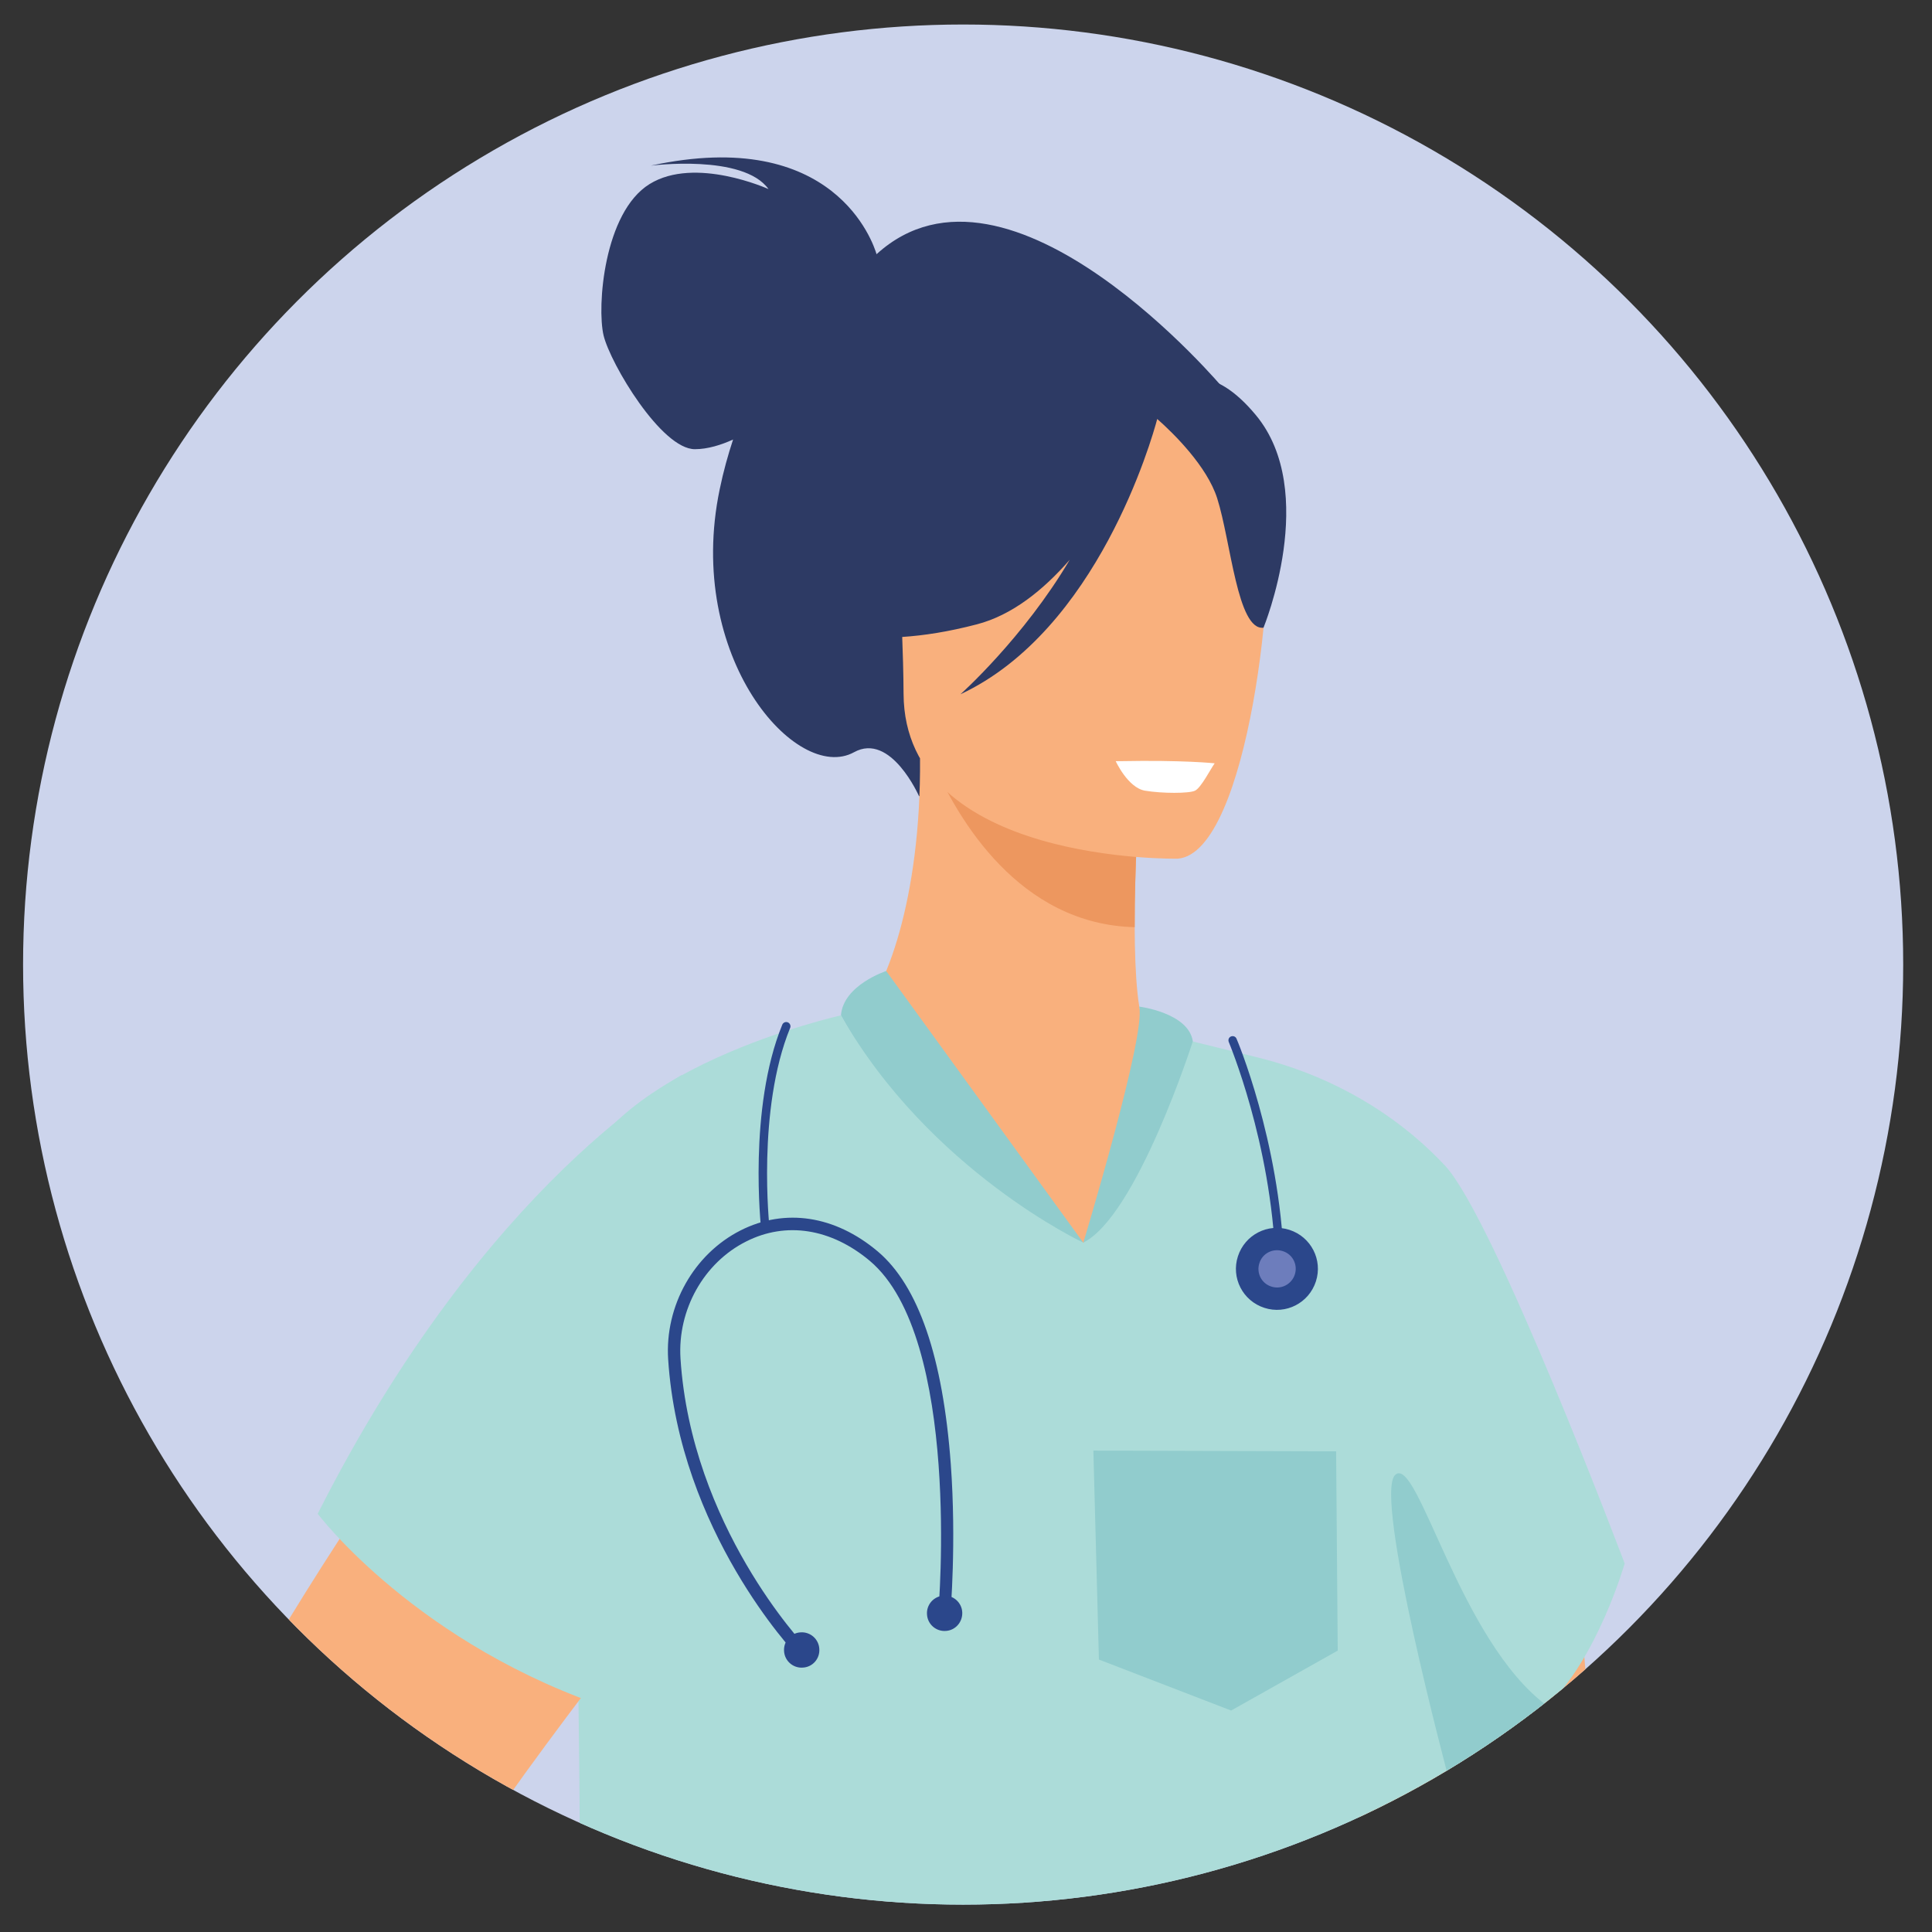 <?xml version="1.0" encoding="utf-8"?>
<!-- Generator: Adobe Illustrator 26.3.1, SVG Export Plug-In . SVG Version: 6.00 Build 0)  -->
<svg version="1.1" id="Layer_1" xmlns="http://www.w3.org/2000/svg" xmlns:xlink="http://www.w3.org/1999/xlink" x="0px" y="0px"
	 viewBox="0 0 1080 1080" style="enable-background:new 0 0 1080 1080;" xml:space="preserve">
<rect x="0" y="0" width="1080" height="1080" fill="#333333" stroke="none"/>
<style type="text/css">
	.st0{fill:#CCD4EC;}
	.st1{clip-path:url(#SVGID_00000119106277071173161210000001454167545422937773_);}
	.st2{fill:#F9B07D;}
	.st3{fill:#233862;}
	.st4{fill:#2B478B;}
	.st5{fill:#2D3A64;}
	.st6{fill:#ED975F;}
	.st7{fill:#91CCCD;}
	.st8{fill:#ACDCD9;}
	.st9{fill:#FFFFFF;}
	.st10{fill:#6D7DBC;}
</style>
<g>
	<circle class="st0" cx="538.4" cy="539.2" r="525.5"/>
	<g>
		<defs>
			<circle id="SVGID_1_" cx="538.4" cy="539.2" r="525.5"/>
		</defs>
		<clipPath id="SVGID_00000040552850796062542880000017248955629228210833_">
			<use xlink:href="#SVGID_1_"  style="overflow:visible;"/>
		</clipPath>
		<g style="clip-path:url(#SVGID_00000040552850796062542880000017248955629228210833_);">
			<g>
				<path class="st2" d="M874.8,826.2c4.5,8.5,34.6,328.9,11,371c-23.6,42.1-135.2-80.3-138-287.1
					C745.5,735.9,874.8,826.2,874.8,826.2z"/>
			</g>
			<g>
				
					<rect x="595.7" y="1074.6" transform="matrix(0.955 -0.296 0.296 0.955 -329.299 300.223)" class="st3" width="461.6" height="325.5"/>
			</g>
			<g>
				<path class="st4" d="M885.3,2672.9l-45.4,16.9c0,0-197.3-273.6-221.5-514.3c-4.3-43-2.9-84.6,6.5-123.1c0,0-1.9-11-5.3-30.5
					c-1.6-9.1-3.5-20-5.7-32.6c-6.4-36.7-15.2-87-25.3-144.3c-23.2-131.7-53.3-300.2-76.6-424l12.2-3.9l132.4-42.7l27.4-86.9
					l98.6-26c0,0,22,43.1,41.7,246.6c3.6,26.7,6.9,56.1,9.4,88.1c7.7,97.4,8.2,218.3-9.4,356.5c-4.5,35.4-10.2,71.9-17.3,109.4
					c-5.2,27.5-6,65-3.8,108C813,2367.1,885.3,2672.9,885.3,2672.9z"/>
			</g>
			<g>
				<path class="st3" d="M833.6,1596.4L619.5,2022c-1.6-9.1-3.5-20-5.7-32.6c-6.4-36.7-15.2-87-25.3-144.3
					c-23.2-131.7-53.3-300.2-76.6-424l12.2-3.9l132.4-42.7l27.4-86.9l98.6-26c0,0,22,43.1,41.7,246.6
					C827.8,1535,831.1,1564.4,833.6,1596.4z"/>
			</g>
			<g>
				<path class="st4" d="M739.4,1316.3l-5-42.5c-83,22.1-304.9-61.6-304.9-61.6s-80.4,70.7-69.9,240.2
					c5.2,82.7,14.6,434.3,24.4,538.3c3.6,37.7,6.7,64.5,7.9,75.2c0,0.1,0,0.1,0,0.1c0.4,3.3-0.8,6.4-2.4,9.2
					c-14.5,24.6-26.5,50.2-36.3,76.3c-96.5,257.2,14.9,574,14.9,574l28.9-11.7c0,0,63.4-352.5,114.9-508.3
					c8.7-26.4,17.1-47.2,24.8-59.6c22.4-36.1,43.2-95.2,62-165.4c35.7-132.8,64.4-305.6,83.4-438.9
					C684.9,1541.9,739.4,1316.3,739.4,1316.3z"/>
			</g>
			<g>
				<path class="st3" d="M536.3,2749.2H307.5c0,0-5.5-34.9,6.5-61.3c11.5-25.4,29.4-36.9,25.1-67.6c14.5,15,38.2,31.7,71.3,27.3
					c4.1,6.6,26.2,41.7,39.7,51.5C465,2709.7,531.7,2705.9,536.3,2749.2z"/>
			</g>
			<g>
				<path class="st3" d="M1027.4,2749.2H798.7c0,0-8.6-36.5,6.5-61.3c13.3-22,8.2-34.5-1.6-52.7c10.4,4.2,23.8,8.1,38.5,7.3
					c11.4-0.7,23.4-5.8,34-12c9.8,11.2,52,59,65.2,68.5C956.1,2709.7,1022.8,2705.9,1027.4,2749.2z"/>
			</g>
			<g>
				<path class="st5" d="M490,142.1c-1.8-6.1-23.5-71.8-126.2-49.5c0,0,51.6-6.7,65.8,13.1c0,0-41-18.6-66.5-2.8
					c-25.5,15.8-29.5,68.5-25.7,84.6c3.9,16,32.4,63.7,51.1,63.6c7.1,0,14.7-2.4,21.3-5.4c-2.8,8.5-5.4,17.7-7.5,27.9
					c-19.5,93.7,43,164.6,75.1,146.9c20.6-11.4,36.4,24.7,36.4,24.7l170.4-227.7C684.2,217.4,564.3,74.5,490,142.1z"/>
			</g>
			<g>
				<path class="st2" d="M634.1,747.2C493,791.2,470.5,570,479.5,568.8c15.2-13.6,35.4-65.9,34.8-144.8l6.9,1.3l115.5,22.4
					c0,0-2.5,36.4-2.4,70.6c0.1,26.8,1.7,52.2,7.2,58.1c9,1.2,14.4,2.1,14.4,2.1s0,0,0.1,0.1C657.6,580.9,671.8,735.4,634.1,747.2z"
					/>
			</g>
			<g>
				<path class="st6" d="M636.7,447.7c0,0-2.5,36.3-2.4,70.6c-64.6-1.6-99-60.4-113.1-93L636.7,447.7z"/>
			</g>
			<g>
				<path class="st2" d="M658.4,480c0,0-152.8,3.1-153.3-92.1c-0.5-95.2-20.5-158.9,77-165c97.6-6,116.7,30.2,124.6,62
					C714.6,316.7,698.2,476.8,658.4,480z"/>
			</g>
			<g>
				<path class="st5" d="M702,232c-23.7-28.5-41.6-22.2-51.5-13.5C566.7,172.9,513.1,241,513.1,241c-10,68.4-59.1,107.7-59.1,107.7
					s27.9,17.1,92.1,0.3c19.6-5.1,37.1-19.1,51.9-36.1c-25.8,43.7-61.1,75.2-61.1,75.2c76.6-35.8,107-142.6,110-153.9
					c9.4,8.3,27.8,26.5,33.5,44.3c7.7,24.2,11.3,74.1,25.9,72.4C706.3,350.9,737.6,274.8,702,232z"/>
			</g>
			<g>
				<path class="st7" d="M495.4,542.8c0,0-24,7.8-25.3,24.8c0,0,64.3,120.2,135.5,127.1L495.4,542.8z"/>
			</g>
			<g>
				<path class="st8" d="M830.9,1114.7l55.2,315c-32.6,20-64.1,37.1-94.3,51.8c-8.4-24.6-23.9-52.5-24.8-54.2
					c4.4,16.2-6.7,52-13.7,71.8c-281.7,121.4-451.7,28.1-451.7,28.1c42.3-311.1,10.9-823.3,18.5-859.9c14.4-69.5,150-99.7,150-99.7
					c49.6,86.9,135.6,127.1,135.6,127.1c32.3-31.9,40.8-117.5,40.8-117.5l56.5,13.9c36.5,9,70.4,27,97.5,53.1
					c2.4,2.4,4.9,4.8,7.2,7.3C835.5,681.2,908.2,874,908.2,874s-15.2,53-43.3,79.6c-14.3,13.6-33,26.5-55.2,40.1L830.9,1114.7z"/>
			</g>
			<g>
				<path class="st7" d="M605.6,694.6c0,0,35.3-116.7,31.2-131.9c0,0,27.6,3.4,30,19.4C666.8,582.1,635.6,679.6,605.6,694.6z"/>
			</g>
			<g>
				<path class="st9" d="M623.7,425.5c0,0,6.8,14.9,16.4,16.5c9.6,1.6,24.6,1.6,27.9,0c3.4-1.6,8.7-12.1,11-15.3
					c0,0-17.1-1.9-53.1-1.2H623.7z"/>
			</g>
			<g>
				<path class="st7" d="M864.9,953.6c-14.9,13.1-33,26.5-55.2,40.1c0,0-42.3-158.3-29.7-169.3C792.6,813.3,815.8,917.4,864.9,953.6
					z"/>
			</g>
			<g>
				<path class="st2" d="M249.5,773.2c0,0-197.3,268.6-178.2,359.8c15.2,72.7,214.9,239.7,214.9,239.7l51.5-33.3
					c0,0-124.7-180.7-113.7-233.6c8.5-41.2,132.1-197.3,132.1-197.3L249.5,773.2z"/>
			</g>
			<g>
				<path class="st8" d="M381.2,600.9c0,0-109.4,58.8-203.6,245.3c0,0,55.6,73.9,166.2,109.8C454.5,992,450.7,778.2,450.7,778.2
					L381.2,600.9z"/>
			</g>
			<g>
				<polygon class="st7" points="611.2,810.9 746.9,811.3 747.8,922.7 688.2,956.2 614.3,927.7 				"/>
			</g>
			<g>
				<path class="st2" d="M324.4,1342.8c0,0,55.7-21.2,86.8-12.9c17.6,4.7,50.2,66.8,29.9,76.2c-20.3,9.4-43.3-23.8-68.3-17.6
					c-25,6.2-56,42.6-86.6-15.8L324.4,1342.8z"/>
			</g>
			<g>
				<path class="st2" d="M327.4,1335.8c0,0,21.4-9.7,31.1-16.4c9.7-6.7,15.5,5.3,0,16.4c-15.5,11.1-21.1,6.2-21.1,6.2L327.4,1335.8z
					"/>
			</g>
			<g>
				<path class="st2" d="M1079.6,1329c0,0-63.1-30-76,3.6c-12.8,33.6,9.3,61.8,30.5,55.2C1055.3,1381.2,1093,1358.7,1079.6,1329z"/>
			</g>
			<g>
				<g>
					<g>
						<g>
							<path class="st4" d="M445,924.8l4.9-4.8c-0.6-0.7-63.5-67.1-69.5-160.6c-1.7-27.2,13-53.5,36.7-65.4
								c22.3-11.3,47.5-7.3,69.1,10.8c51.3,43.1,38.5,195.2,38.3,196.7l6.8,0.6c0-0.4,3.4-39.5,0.2-83.6
								c-4.4-59.8-18.1-99.8-40.9-119c-23.8-20-51.7-24.3-76.6-11.7c-26.1,13.2-42.4,42.1-40.5,72C379.7,856,444.3,924.1,445,924.8z
								"/>
						</g>
					</g>
					<g>
						<path class="st4" d="M537.9,901.2c-0.3-5.4-5-9.6-10.5-9.2c-5.4,0.3-9.6,5-9.2,10.5c0.3,5.4,5,9.6,10.5,9.2
							C534.1,911.4,538.2,906.7,537.9,901.2z"/>
					</g>
					<g>
						<path class="st4" d="M458,921.7c-0.3-5.4-5-9.6-10.5-9.2c-5.4,0.3-9.6,5-9.2,10.5c0.3,5.4,5,9.6,10.5,9.2
							C454.3,931.9,458.4,927.2,458,921.7z"/>
					</g>
				</g>
				<g>
					<path class="st4" d="M427.8,689.2c0.1,0,0.2,0,0.3,0c1.3-0.1,2.2-1.3,2.1-2.6c-0.1-0.7-7.2-66.3,11.5-112
						c0.5-1.2-0.1-2.6-1.3-3.1c-1.2-0.5-2.6,0.1-3.1,1.3c-19.2,46.9-11.9,113.6-11.8,114.3C425.6,688.3,426.6,689.2,427.8,689.2z"/>
				</g>
			</g>
			<g>
				<g>
					<path class="st4" d="M715.4,706.8C715.4,706.8,715.5,706.8,715.4,706.8c1.4-0.1,2.4-1.1,2.3-2.4c-2.5-67-26.2-123.3-26.5-123.8
						c-0.5-1.2-1.9-1.7-3.1-1.2c-1.2,0.5-1.7,1.9-1.2,3.1c0.2,0.6,23.6,56,26.1,122.2C713.1,705.8,714.1,706.8,715.4,706.8z"/>
				</g>
				<g>
					<g>
						<path class="st4" d="M735.6,716.3c3.9-12-2.7-24.9-14.8-28.8c-12-3.9-24.9,2.7-28.8,14.8c-3.9,12,2.7,24.9,14.8,28.8
							C718.8,735,731.7,728.4,735.6,716.3z"/>
					</g>
					<g>
						<path class="st10" d="M723.8,712.5c1.8-5.5-1.2-11.4-6.7-13.1c-5.5-1.8-11.4,1.2-13.1,6.7c-1.8,5.5,1.2,11.4,6.7,13.1
							C716.1,721,722,718,723.8,712.5z"/>
					</g>
				</g>
			</g>
		</g>
	</g>
</g>
</svg>
